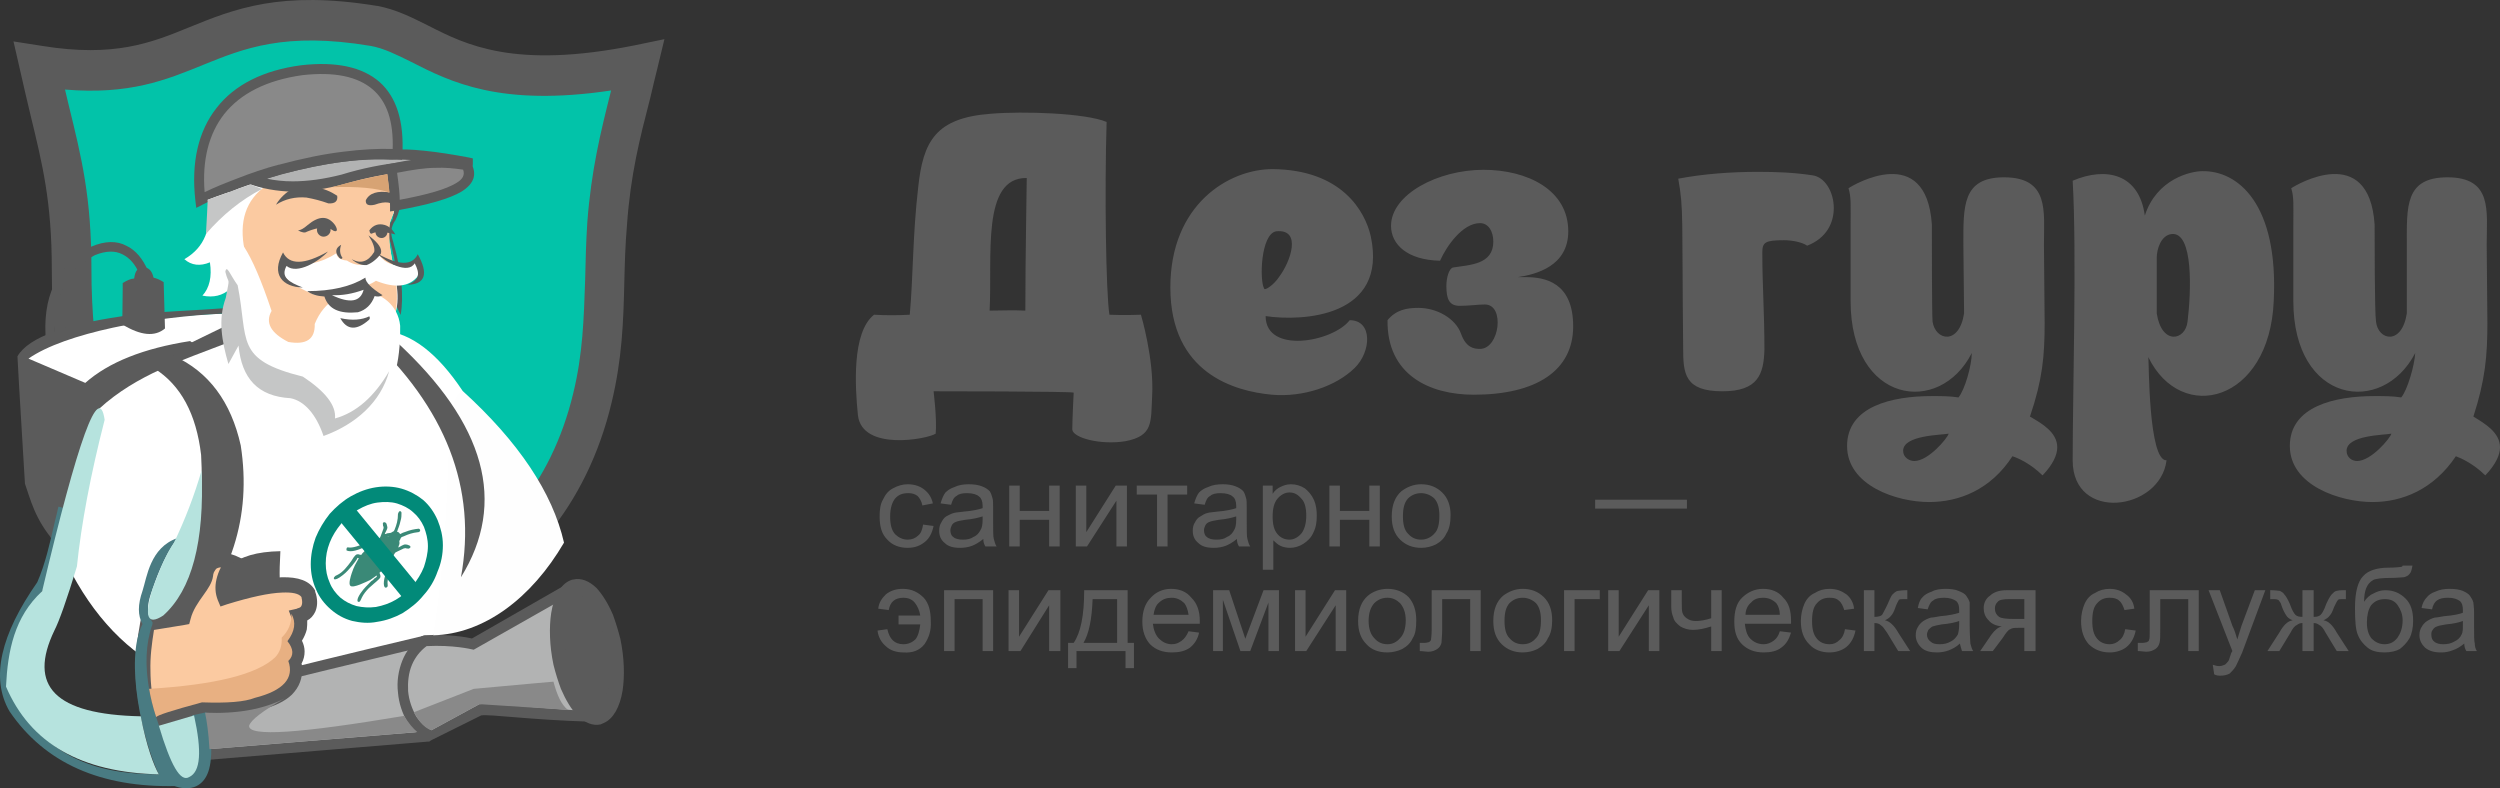 <?xml version="1.0" encoding="UTF-8"?> <svg xmlns="http://www.w3.org/2000/svg" width="222" height="70" viewBox="0 0 222 70" fill="none"><rect x="0" y="0" width="222" height="70" fill="#333333" stroke="none"/> <path fill-rule="evenodd" clip-rule="evenodd" d="M3.036 5.875C4.6 12.867 5.891 16.143 5.891 23.974C5.891 39.716 11.366 49.904 24.585 54.618C30.451 56.696 32.015 55.857 37.373 53.499C44.569 50.383 50.005 44.23 52.156 35.361C53.447 29.927 53.056 25.452 53.447 19.859C53.877 14.305 55.011 10.67 56.184 5.835C40.658 8.952 37.843 3.278 32.719 2.32C16.959 -0.237 17.193 8.153 3.036 5.875Z" fill="#02C3A9"></path> <path d="M5.773 7.953L6.086 9.271C7.26 14.066 8.12 17.502 8.12 23.934C8.12 31.485 9.411 37.678 12.226 42.472C15.042 47.227 19.422 50.703 25.64 52.9C30.646 54.658 32.133 54.019 36.591 52.061L37.178 51.821C40.58 50.343 43.591 48.106 45.938 45.189C48.206 42.432 49.927 38.996 50.904 34.921C51.765 31.405 51.843 28.249 51.96 24.893C51.999 23.175 52.039 21.457 52.156 19.699C52.508 15.104 53.329 11.748 54.268 8.033C44.413 9.511 39.993 7.274 36.474 5.476C35.183 4.837 34.049 4.277 32.915 4.077C25.288 2.799 21.612 4.317 18.053 5.755C14.729 7.114 11.483 8.432 5.773 7.953ZM2.684 10.11C2.41 8.912 2.097 7.673 1.784 6.235L1.198 3.678L3.74 4.077C10.154 5.116 13.439 3.798 16.763 2.439C20.791 0.801 24.897 -0.877 33.462 0.522H33.501C35.183 0.841 36.513 1.52 38.038 2.28C41.401 3.998 45.703 6.155 56.301 4.037L59 3.478L58.335 6.235C58.218 6.674 57.983 7.673 57.748 8.672C56.81 12.308 55.989 15.504 55.676 19.979C55.519 21.817 55.48 23.415 55.441 24.973C55.363 28.529 55.245 31.885 54.307 35.76C53.212 40.355 51.257 44.27 48.636 47.467C45.899 50.862 42.457 53.419 38.546 55.097L37.96 55.377C32.563 57.734 30.764 58.533 24.467 56.296C17.467 53.779 12.461 49.784 9.215 44.35C6.047 38.916 4.6 32.164 4.6 23.934C4.6 17.901 3.779 14.625 2.684 10.11Z" fill="#5B5B5B"></path> <path d="M35.222 16.103C35.731 17.222 35.692 18.381 35.105 19.579L35.066 19.619C34.909 19.859 34.792 20.139 34.753 20.458C34.714 20.778 34.792 21.098 34.909 21.457C35.3 22.815 35.535 24.014 35.653 25.133C35.731 26.212 35.731 27.17 35.574 27.969L35.066 26.891C35.418 24.893 35.183 23.495 34.675 21.537C34.518 21.177 34.479 20.778 34.479 20.418C34.518 20.099 34.636 19.779 34.87 19.459C35.105 18.261 35.261 17.182 34.988 16.223L35.222 16.103Z" fill="#5B5B5B"></path> <path fill-rule="evenodd" clip-rule="evenodd" d="M20.126 27.849C21.065 28.768 18.327 29.767 18.327 30.447C14.221 30.966 11.366 32.484 9.802 34.961C7.103 35.96 4.561 34.801 2.097 31.525C5.461 29.328 13.634 28.009 20.126 27.849Z" fill="white"></path> <path fill-rule="evenodd" clip-rule="evenodd" d="M19.814 27.849C13.517 28.129 5.774 29.567 2.528 31.845C5.891 33.283 7.573 34.002 7.573 34.002C9.645 32.164 12.774 30.926 16.881 30.287C17.545 30.766 17.897 31.006 17.897 31.006C10.584 32.204 5.774 37.558 4.874 48.146C3.114 46.188 2.684 44.27 2.215 42.952C1.746 35.401 1.55 31.645 1.55 31.645C2.528 29.927 6.008 28.689 11.953 27.929C13.087 27.73 17.976 27.53 19.892 27.37C20.127 27.77 19.814 27.849 19.814 27.849Z" fill="#5B5B5B"></path> <path d="M4.092 30.446C3.896 28.409 4.131 26.691 4.796 25.293C5.421 23.854 6.517 22.735 8.003 21.936L8.12 21.896C9.332 21.377 10.388 21.377 11.21 21.817C12.07 22.216 12.696 23.015 13.126 24.014L13.165 24.094L12.383 24.413V24.334C12.031 23.495 11.522 22.895 10.858 22.576C10.232 22.256 9.411 22.256 8.433 22.656L8.355 22.696C7.064 23.375 6.086 24.374 5.539 25.612C4.952 26.931 4.757 28.489 4.913 30.366L4.092 30.446Z" fill="#5B5B5B"></path> <path fill-rule="evenodd" clip-rule="evenodd" d="M10.858 28.808C12.5 29.807 13.752 29.927 14.651 29.168C14.651 29.168 14.612 27.77 14.534 25.053C14.221 24.853 13.947 24.733 13.634 24.653C13.517 24.134 13.282 23.814 12.852 23.734C12.305 23.654 11.992 24.014 11.914 24.733C11.64 24.733 11.288 24.893 10.897 25.133C10.897 25.133 10.897 26.371 10.858 28.808Z" fill="#5B5B5B"></path> <path fill-rule="evenodd" clip-rule="evenodd" d="M17.506 30.407C12.852 32.764 9.723 34.801 8.159 36.439C5.656 42.113 4.639 46.028 5.109 48.266C9.372 58.334 16.802 62.728 27.479 61.37C36.786 60.371 41.675 55.257 42.184 45.988C41.44 38.477 41.088 34.721 41.088 34.721C38.859 31.365 36.513 29.567 34.088 29.368C35.222 28.409 35.574 26.851 35.105 24.693C34.675 22.296 34.479 21.137 34.479 21.137C34.401 20.458 34.557 19.739 34.948 18.94C35.34 16.223 35.144 13.706 34.284 11.429C31.585 6.994 31.741 10.39 29.043 9.591C22.473 8.752 23.529 6.235 21.691 9.751C19.735 13.666 19.853 15.184 22.043 17.342C23.216 21.497 24.115 27.61 24.115 27.61C24.428 31.006 17.506 30.407 17.506 30.407Z" fill="white"></path> <path fill-rule="evenodd" clip-rule="evenodd" d="M17.898 61.77C18.171 65.166 18.328 66.005 18.015 67.043L38.312 65.405C36.865 61.33 35.731 58.613 37.725 56.895C23.881 60.212 17.898 61.77 17.898 61.77Z" fill="#B2B3B3"></path> <path d="M18.406 62.129L18.484 63.328C18.64 64.966 18.719 65.805 18.601 66.524L37.647 64.966L37.608 64.766C36.474 61.69 35.653 59.412 36.513 57.694C25.484 60.331 19.853 61.77 18.406 62.129ZM17.545 63.408C17.506 62.968 17.467 62.449 17.428 61.81L17.389 61.41L17.78 61.33C17.819 61.33 23.842 59.732 37.608 56.456L38.664 56.416L37.999 57.295C36.396 58.653 37.217 61.011 38.468 64.447L38.116 65.845L17.389 67.563L17.584 66.924C17.78 66.165 17.741 65.445 17.545 63.408Z" fill="#5B5B5B"></path> <path fill-rule="evenodd" clip-rule="evenodd" d="M34.792 22.935C36.2 28.848 34.323 31.885 29.16 32.045C21.73 33.843 19.031 29.328 21.065 18.541C24.78 13.506 29.121 12.188 34.166 14.625C35.34 16.063 35.496 17.741 34.636 19.739C34.518 20.578 34.557 21.657 34.792 22.935Z" fill="#FBCAA1"></path> <path fill-rule="evenodd" clip-rule="evenodd" d="M20.048 16.263C22.004 15.624 23.177 15.704 23.607 16.503C21.847 17.741 21.183 19.659 21.73 22.256C19.931 21.137 19.344 19.14 20.048 16.263Z" fill="white"></path> <path fill-rule="evenodd" clip-rule="evenodd" d="M30.803 23.135C30.256 23.095 29.943 22.895 29.864 22.496C28.574 23.335 27.127 23.654 25.523 23.375C24.546 24.174 25.367 25.133 28.026 26.211C30.725 25.972 32.524 25.532 33.384 24.933C35.066 25.612 36.317 25.492 37.1 24.533C37.217 23.934 37.178 23.535 37.021 23.295C35.535 23.814 34.401 23.614 33.697 22.696C32.758 23.614 31.781 23.774 30.803 23.135Z" fill="white"></path> <path fill-rule="evenodd" clip-rule="evenodd" d="M34.675 17.102C35.261 17.542 35.379 17.941 35.066 18.421C34.87 17.941 34.245 17.821 33.267 18.181C32.719 18.301 32.446 18.181 32.485 17.781C32.797 17.142 33.541 16.902 34.675 17.102Z" fill="#5B5B5B"></path> <path fill-rule="evenodd" clip-rule="evenodd" d="M25.992 16.743C25.367 17.102 24.858 17.582 24.506 18.181C25.328 17.662 26.227 17.462 27.205 17.542C27.87 17.662 28.495 17.821 29.16 18.061C29.747 18.101 30.021 17.861 29.942 17.382C28.808 16.623 27.479 16.383 25.992 16.743Z" fill="#5B5B5B"></path> <path d="M19.97 30.526C16.294 31.965 12.148 33.243 8.824 36.28C7.964 37.878 7.299 39.636 6.751 41.513C6.204 43.471 5.539 46.348 5.265 48.625L4.483 47.706C4.718 45.389 5.148 43.231 5.735 41.194C6.282 39.236 7.025 37.358 8.003 35.52C9.489 34.442 11.092 33.483 12.696 32.604C14.573 31.565 17.193 30.327 19.814 29.048L19.97 30.526Z" fill="#5B5B5B"></path> <path fill-rule="evenodd" clip-rule="evenodd" d="M13.713 32.724C14.221 32.084 14.808 31.685 15.433 31.605C18.523 33.004 20.517 35.68 21.378 39.556C22.356 45.868 20.557 51.502 15.981 56.456C15.981 56.456 15.355 56.056 14.104 55.177C16.959 51.542 18.21 46.627 17.858 40.395C17.428 36.759 16.059 34.202 13.713 32.724Z" fill="#5B5B5B"></path> <path d="M33.462 43.711C34.949 43.511 36.317 43.911 37.295 44.75C38.273 45.589 38.859 46.907 38.859 48.425C38.859 49.944 38.273 51.422 37.295 52.581C36.317 53.739 34.949 54.578 33.462 54.778C31.976 55.018 30.608 54.618 29.63 53.779C28.652 52.9 28.026 51.622 28.026 50.103C28.026 48.585 28.652 47.107 29.63 45.948C30.608 44.79 31.976 43.951 33.462 43.711ZM36.982 45.109C36.083 44.35 34.831 43.991 33.462 44.19C32.094 44.39 30.842 45.149 29.943 46.228C29.043 47.267 28.496 48.625 28.496 50.023C28.496 51.422 29.043 52.62 29.943 53.38C30.842 54.179 32.094 54.538 33.462 54.338C34.831 54.099 36.083 53.34 36.982 52.301C37.882 51.262 38.429 49.904 38.429 48.505C38.429 47.107 37.882 45.908 36.982 45.109Z" fill="#3A8977"></path> <path d="M33.384 43.271C34.166 43.151 34.948 43.191 35.652 43.391C36.356 43.591 37.021 43.951 37.569 44.39C38.116 44.87 38.546 45.469 38.859 46.188C39.133 46.867 39.328 47.586 39.328 48.425C39.328 49.224 39.172 50.023 38.859 50.743C38.585 51.542 38.155 52.261 37.608 52.86C37.099 53.499 36.434 54.019 35.73 54.458C35.066 54.818 34.323 55.097 33.501 55.217C32.719 55.377 31.976 55.297 31.272 55.138C30.529 54.938 29.903 54.578 29.356 54.099C28.808 53.619 28.339 53.02 28.065 52.341C27.752 51.661 27.596 50.902 27.596 50.103C27.596 49.304 27.752 48.505 28.026 47.746C28.339 46.987 28.769 46.268 29.278 45.629C29.825 45.029 30.451 44.47 31.155 44.071C31.859 43.671 32.602 43.391 33.384 43.271ZM36.669 45.469C36.278 45.109 35.77 44.87 35.261 44.71C34.714 44.55 34.127 44.55 33.501 44.63C32.915 44.71 32.328 44.949 31.78 45.269C31.194 45.589 30.686 45.988 30.294 46.508C29.864 47.027 29.512 47.586 29.278 48.186C29.043 48.785 28.926 49.384 28.926 50.023C28.926 50.663 29.043 51.222 29.278 51.741C29.473 52.261 29.825 52.7 30.216 53.06C30.646 53.419 31.116 53.659 31.663 53.819C32.211 53.939 32.758 53.979 33.384 53.899C34.01 53.779 34.596 53.579 35.144 53.26C35.691 52.94 36.2 52.501 36.63 52.021C37.06 51.502 37.412 50.942 37.647 50.343C37.842 49.744 37.999 49.105 37.999 48.505C37.999 47.866 37.842 47.307 37.647 46.787C37.412 46.268 37.099 45.828 36.669 45.469Z" fill="#028A79"></path> <path fill-rule="evenodd" clip-rule="evenodd" d="M34.362 48.665C34.518 48.745 34.636 48.865 34.831 48.945C34.636 49.464 33.893 50.343 33.462 50.703C32.876 51.222 32.211 51.582 31.311 51.781C31.468 50.623 32.133 49.464 32.954 48.705C33.15 48.545 33.619 48.146 33.853 48.026C33.932 48.106 33.971 48.186 34.01 48.266C34.049 48.345 34.127 48.385 34.166 48.465C34.088 48.585 32.289 50.503 32.055 50.783C31.937 50.902 31.82 51.022 31.703 51.182C31.624 51.222 31.351 51.462 31.468 51.582C31.585 51.742 31.82 51.422 31.859 51.342C32.211 51.022 34.245 48.745 34.362 48.665ZM34.127 47.866C34.44 47.586 34.714 47.546 34.988 47.786C35.222 48.026 35.222 48.345 34.988 48.665C34.831 48.625 34.557 48.425 34.479 48.345C34.362 48.186 34.245 48.066 34.127 47.866ZM34.166 47.426C34.206 47.267 34.401 47.027 34.401 46.827C34.401 46.787 34.362 46.667 34.323 46.508C34.245 46.388 34.166 46.348 34.049 46.388C34.01 46.428 33.971 46.508 34.01 46.587V46.667C34.049 46.747 34.088 46.827 34.049 46.947C34.01 47.067 33.971 47.147 33.932 47.267C33.697 47.866 33.853 47.666 33.384 48.026C33.306 48.066 33.228 48.146 33.15 48.186C33.071 47.906 32.798 48.066 32.602 48.146C32.172 48.345 31.546 48.625 31.077 48.625C30.881 48.625 30.764 48.505 30.764 48.865C31.155 49.105 31.937 48.785 32.367 48.585C32.485 48.545 32.758 48.385 32.876 48.385C32.837 48.465 32.876 48.425 32.798 48.505L32.172 49.145C32.133 49.224 32.133 49.184 32.094 49.264C31.937 49.304 31.898 49.184 31.703 49.224C31.507 49.264 31.272 49.704 31.194 49.824C30.842 50.303 30.451 50.822 29.943 51.062C29.864 51.102 29.747 51.142 29.747 51.182C29.552 51.302 29.552 51.781 30.451 51.062C30.764 50.822 31.038 50.503 31.272 50.223C31.39 50.063 31.703 49.704 31.742 49.544C31.82 49.544 31.82 49.544 31.859 49.584C31.585 50.063 31.429 50.303 31.233 50.902C31.155 51.142 30.92 51.861 31.116 52.021C31.351 52.261 32.524 51.661 32.876 51.502C33.071 51.382 33.267 51.222 33.384 51.142C33.423 51.142 33.423 51.062 33.462 51.142C33.502 51.222 33.306 51.342 33.228 51.382C33.15 51.502 33.071 51.542 32.954 51.622C32.798 51.781 32.641 51.941 32.485 52.101C32.25 52.341 31.703 53.02 31.742 53.34C31.742 53.459 31.898 53.499 31.976 53.38C32.016 53.34 32.094 53.14 32.133 53.06C32.289 52.74 32.524 52.461 32.758 52.221L33.032 51.981C33.189 51.821 33.736 51.422 33.775 51.262C33.814 51.102 33.736 50.982 33.697 50.862C33.736 50.822 34.088 50.543 34.127 50.463C34.166 50.383 34.166 50.383 34.245 50.343C34.323 50.223 34.44 50.023 34.557 49.983C34.479 50.143 34.401 50.383 34.362 50.583C34.245 50.902 33.932 51.861 34.166 52.141C34.206 52.221 34.362 52.181 34.401 52.101C34.479 51.981 34.362 51.821 34.44 51.462C34.479 51.222 34.518 51.022 34.597 50.822C34.636 50.623 34.87 50.023 34.87 49.904C34.87 49.784 34.792 49.744 34.714 49.704L35.027 49.184C35.105 49.025 35.144 49.065 35.261 48.985L35.848 48.705C36.005 48.665 36.005 48.665 36.122 48.705H36.161C36.278 48.745 36.356 48.705 36.435 48.625C36.474 48.545 36.435 48.465 36.317 48.425C36.161 48.345 36.005 48.345 35.965 48.345C35.887 48.345 35.731 48.425 35.653 48.465C35.574 48.505 35.457 48.585 35.379 48.625C35.379 48.505 35.418 48.465 35.457 48.345C35.496 48.226 35.457 48.106 35.457 48.026C35.496 47.986 35.535 47.946 35.535 47.906C35.613 47.706 35.613 47.706 35.848 47.626C36.278 47.426 36.669 47.307 37.06 47.267C37.373 47.267 37.373 46.987 37.178 46.947C36.787 46.987 36.396 47.067 36.005 47.227C35.926 47.267 35.848 47.267 35.77 47.307C35.692 47.347 35.613 47.387 35.535 47.426C35.457 47.347 35.418 47.227 35.261 47.227C35.34 46.907 35.457 46.787 35.574 46.228C35.653 45.988 35.653 45.748 35.653 45.549C35.653 45.429 35.574 45.389 35.496 45.389C35.418 45.429 35.379 45.509 35.34 45.629C35.34 46.188 35.222 46.587 35.027 47.067C34.91 47.267 34.949 47.147 34.792 47.267C34.675 47.347 34.675 47.307 34.479 47.347C34.323 47.347 34.323 47.426 34.166 47.426Z" fill="#3A8977"></path> <path fill-rule="evenodd" clip-rule="evenodd" d="M33.853 47.826C35.457 47.227 35.848 47.546 34.988 48.825C34.401 50.383 33.189 51.422 31.272 51.901C31.233 50.463 32.093 49.105 33.853 47.826Z" fill="#3A8977"></path> <path d="M31.077 44.59L37.53 52.461L36.2 53.619L29.747 45.748L31.077 44.59Z" fill="#028A79"></path> <path fill-rule="evenodd" clip-rule="evenodd" d="M13.126 55.337C15.238 55.018 16.255 54.818 16.255 54.818C16.646 53.1 18.21 51.981 18.249 51.102C18.484 49.784 19.305 49.424 20.674 49.983C19.814 51.102 19.579 52.141 19.97 53.02C24.233 51.661 26.697 51.582 27.362 52.74C27.674 53.819 27.401 54.498 26.501 54.698C26.775 55.377 26.619 56.096 26.071 56.855C26.501 57.535 26.501 58.174 26.071 58.813C26.658 61.09 24.663 62.409 20.205 62.808C18.719 62.808 18.015 62.808 18.015 62.808C15.082 63.647 13.361 64.207 13.361 64.207C12.461 60.771 12.579 58.254 13.126 55.337Z" fill="#FBCAA1"></path> <path d="M13.009 54.698L15.746 54.219C16.059 53.34 16.568 52.66 16.998 52.061C17.311 51.622 17.584 51.262 17.584 51.062V51.022L17.623 50.982C17.663 50.743 17.702 50.543 17.78 50.343C17.976 49.824 18.288 49.464 18.679 49.264C19.07 49.065 19.54 49.025 20.087 49.105C20.322 49.145 20.596 49.224 20.909 49.344L21.691 49.704L21.182 50.383C20.83 50.862 20.596 51.342 20.478 51.742C20.478 51.901 20.439 52.021 20.439 52.181C22.317 51.622 23.842 51.302 25.015 51.262C26.501 51.222 27.479 51.582 27.948 52.381L27.987 52.461V52.541C28.026 52.62 28.026 52.7 28.065 52.78C28.222 53.38 28.183 53.899 27.987 54.338C27.831 54.658 27.596 54.938 27.283 55.097C27.283 55.377 27.283 55.617 27.244 55.897C27.166 56.216 27.009 56.576 26.814 56.895C26.97 57.215 27.049 57.535 27.049 57.854C27.049 58.214 26.97 58.573 26.775 58.933C26.814 59.013 26.814 59.133 26.814 59.253C26.892 60.212 26.579 61.011 25.915 61.69C25.289 62.289 24.35 62.729 23.099 63.048C22.277 63.248 21.339 63.408 20.244 63.488C19.696 63.568 18.679 63.488 18.093 63.448C15.199 64.327 13.556 64.846 13.556 64.846L12.891 65.046L12.735 64.367C12.266 62.609 12.07 61.05 12.031 59.572C12.031 58.094 12.187 56.696 12.461 55.217L12.579 54.778L13.009 54.698ZM16.372 55.497L13.674 55.937C13.478 57.175 13.322 58.334 13.361 59.572C13.361 60.731 13.517 61.969 13.83 63.368C14.573 63.128 15.981 62.689 17.819 62.129H17.897L20.166 62.169C21.182 62.049 22.043 61.929 22.747 61.73C23.803 61.49 24.546 61.13 25.015 60.691C25.367 60.331 25.562 59.892 25.523 59.373C25.484 59.213 25.484 59.093 25.445 58.973L25.367 58.693L25.523 58.414C25.68 58.254 25.719 58.054 25.719 57.854C25.719 57.654 25.641 57.455 25.523 57.215L25.25 56.855L25.523 56.456C25.758 56.176 25.875 55.897 25.954 55.617C25.993 55.377 25.993 55.138 25.915 54.938L25.641 54.219L26.345 54.059L26.423 54.019C26.618 53.979 26.736 53.899 26.775 53.779C26.853 53.619 26.853 53.38 26.775 53.06V53.02C26.54 52.7 25.954 52.581 25.054 52.62C23.881 52.66 22.238 53.02 20.166 53.659L19.579 53.859L19.344 53.3C19.11 52.7 19.07 52.101 19.227 51.422C19.305 51.102 19.422 50.743 19.618 50.383C19.462 50.383 19.383 50.423 19.266 50.463C19.188 50.503 19.07 50.663 18.992 50.822C18.953 50.942 18.914 51.062 18.914 51.182C18.836 51.742 18.484 52.261 18.054 52.86C17.623 53.459 17.115 54.179 16.92 54.978L16.802 55.417L16.372 55.497Z" fill="#5B5B5B"></path> <path fill-rule="evenodd" clip-rule="evenodd" d="M19.97 53.02C19.735 51.821 19.892 50.902 20.478 50.223C21.339 49.424 22.786 48.985 24.898 48.945C24.78 51.102 24.819 52.101 25.015 51.941C22.082 52.461 20.439 52.82 19.97 53.02Z" fill="#5B5B5B"></path> <path d="M15.746 47.786C14.495 49.504 13.791 51.582 13.4 52.74C13.048 53.779 13.048 54.578 13.439 55.097L13.556 55.297L13.517 55.497C12.931 57.175 12.852 59.133 13.283 61.41C13.713 63.887 15.707 69.001 16.45 69.201L15.668 69.8C8.941 69.96 3.975 67.763 0.846 63.168C-0.014 61.69 -0.21 59.972 0.22 58.054C0.65 56.136 1.667 54.059 3.31 51.702C4.014 50.103 4.444 48.186 4.874 46.308C4.991 45.908 5.07 45.469 5.187 44.989L5.969 45.189C5.891 45.589 5.774 46.068 5.656 46.508C5.226 48.425 4.796 50.383 4.014 52.061V52.101L3.975 52.141C2.41 54.418 1.394 56.416 1.002 58.214C0.611 59.972 0.807 61.45 1.511 62.728C4.405 66.884 7.964 68.761 14.104 68.761C12.696 65.845 11.014 58.613 12.657 55.417C12.226 54.658 12.226 53.699 12.657 52.461C13.048 51.262 13.322 48.625 15.746 47.786Z" fill="#497B82"></path> <path d="M15.785 68.482C16.059 68.602 16.333 68.642 16.528 68.642C16.763 68.642 16.959 68.562 17.076 68.402C17.232 68.202 17.35 67.843 17.428 67.323C17.506 66.444 17.389 65.166 17.037 63.528L18.327 63.248C18.718 65.046 18.836 66.404 18.718 67.443C18.64 68.242 18.445 68.841 18.093 69.281C17.701 69.76 17.193 70 16.528 70C16.176 70 15.746 69.92 15.316 69.72L15.785 68.482Z" fill="#497B82"></path> <path fill-rule="evenodd" clip-rule="evenodd" d="M38.312 65.405C35.339 64.127 34.753 58.893 37.725 56.895C40.228 56.736 41.988 57.175 41.988 57.175C47.658 53.979 50.474 52.341 50.474 52.341C51.804 59.852 52.469 63.608 52.469 63.608C46.329 63.727 42.653 63.008 42.653 63.008L38.312 65.405Z" fill="#B2B3B3"></path> <path d="M38.116 65.845C37.334 65.485 36.669 64.886 36.2 64.167C35.731 63.368 35.418 62.449 35.34 61.49C35.222 60.531 35.379 59.532 35.731 58.653C36.083 57.774 36.669 57.055 37.451 56.496L37.569 56.456L37.686 56.416C39.798 56.296 41.401 56.576 41.91 56.696L50.827 51.582L53.017 64.087H52.469C47.072 63.927 43.513 63.408 42.731 63.528L38.312 65.725L38.116 65.845ZM36.982 63.648C37.334 64.167 37.764 64.566 38.312 64.846L42.575 62.529H42.731C42.692 62.329 46.133 62.769 51.922 63.128L50.162 53.1L42.066 57.694L41.871 57.654C41.871 57.654 40.228 57.255 37.882 57.375C37.295 57.814 36.865 58.374 36.591 59.013C36.278 59.732 36.2 60.571 36.239 61.37C36.317 62.209 36.591 62.968 36.982 63.648Z" fill="#5B5B5B"></path> <path fill-rule="evenodd" clip-rule="evenodd" d="M50.866 52.181C52.156 51.622 53.76 53.739 54.425 56.895C55.129 60.052 54.659 63.048 53.369 63.608C52.078 64.127 50.475 62.009 49.81 58.853C49.106 55.697 49.614 52.7 50.866 52.181Z" fill="#5B5B5B"></path> <path d="M50.631 51.542C50.709 51.502 50.827 51.462 50.905 51.462C51.609 51.302 52.313 51.582 52.977 52.221C53.486 52.78 53.994 53.579 54.425 54.578C54.659 55.217 54.894 55.977 55.089 56.736C55.441 58.414 55.48 60.052 55.285 61.33C55.05 62.769 54.464 63.847 53.603 64.207C53.525 64.247 53.408 64.287 53.33 64.327C52.626 64.487 51.922 64.167 51.257 63.528C50.748 63.008 50.24 62.169 49.81 61.17C49.575 60.531 49.34 59.812 49.145 59.013C48.793 57.335 48.754 55.697 48.949 54.418C49.184 52.98 49.771 51.901 50.631 51.542ZM51.218 52.78C51.178 52.78 51.139 52.78 51.139 52.78C50.709 52.94 50.396 53.659 50.24 54.658C50.084 55.777 50.123 57.215 50.435 58.733C50.592 59.413 50.787 60.092 51.022 60.651C51.374 61.49 51.765 62.169 52.195 62.569C52.508 62.888 52.821 63.048 53.056 63.008C53.056 63.008 53.095 63.008 53.095 62.968C53.525 62.809 53.838 62.089 53.994 61.13C54.151 59.972 54.112 58.533 53.799 57.055C53.642 56.336 53.447 55.697 53.212 55.097C52.86 54.258 52.469 53.619 52.039 53.18C51.726 52.86 51.452 52.7 51.218 52.74V52.78Z" fill="#5B5B5B"></path> <path fill-rule="evenodd" clip-rule="evenodd" d="M38.468 56.416C40.502 43.831 39.133 35.241 41.089 34.721C46.055 39.236 49.067 43.751 50.084 48.186C47.189 53.14 42.966 56.296 38.468 56.416Z" fill="#FEFEFE"></path> <path fill-rule="evenodd" clip-rule="evenodd" d="M35.183 30.327C43.122 37.638 45.038 44.63 40.932 51.262C42.379 43.351 39.602 36.2 32.602 29.727C33.15 29.448 33.971 29.608 35.183 30.327Z" fill="#5B5B5B"></path> <path fill-rule="evenodd" clip-rule="evenodd" d="M24.116 27.61C22.317 22.216 20.83 19.979 19.696 20.938C20.635 22.776 20.752 24.693 20.048 26.731C19.462 28.369 20.087 31.126 20.4 32.964C20.713 32.124 21.261 31.325 21.261 31.325C22.512 37.558 27.088 34.082 28.418 39.196C32.641 36.959 35.613 36 35.535 28.928C35.144 25.213 29.63 24.573 27.948 28.768C27.987 30.127 27.205 30.646 25.602 30.366C24.037 29.567 23.529 28.649 24.116 27.61Z" fill="white"></path> <path fill-rule="evenodd" clip-rule="evenodd" d="M3.74 52.501C6.947 38.956 8.785 33.883 9.293 37.279C8.042 42.153 7.221 46.508 6.83 50.303C5.93 53.26 5.265 55.138 4.835 55.977C2.45 60.931 4.874 63.448 12.5 63.608C13.009 66.284 13.674 68.002 14.104 68.761C7.182 68.602 2.684 66.005 0.533 60.971C0.69 57.774 1.276 54.778 3.74 52.501Z" fill="#B6E3DE"></path> <path fill-rule="evenodd" clip-rule="evenodd" d="M16.802 69.001C16.02 69.481 15.159 67.962 14.104 64.447C16.176 63.847 17.232 63.528 17.232 63.528C17.936 66.724 17.819 68.522 16.802 69.001Z" fill="#B6E3DE"></path> <path fill-rule="evenodd" clip-rule="evenodd" d="M13.556 52.261C14.221 50.463 14.807 49.105 15.433 48.226C16.45 46.108 17.271 43.951 17.897 41.793C18.171 48.106 17.037 52.381 14.495 54.658C13.087 55.577 12.774 54.778 13.556 52.261Z" fill="#B6E3DE"></path> <path fill-rule="evenodd" clip-rule="evenodd" d="M13.869 63.687C13.556 62.729 13.361 61.889 13.243 61.17C19.07 60.811 22.825 59.892 24.428 58.374C24.858 57.934 25.054 57.335 25.015 56.616C25.601 56.056 25.914 55.337 25.875 54.498C26.305 55.257 26.188 56.056 25.523 56.935C26.071 57.615 26.11 58.214 25.601 58.693C26.149 60.212 25.171 61.33 22.629 61.969C21.73 62.329 20.165 62.449 17.936 62.369C15.277 63.088 13.908 63.528 13.869 63.687Z" fill="#E8B082"></path> <path fill-rule="evenodd" clip-rule="evenodd" d="M18.21 63.288C21.104 63.408 23.451 62.968 25.289 62.009C23.333 63.128 22.277 63.927 22.121 64.447C22.043 65.445 26.618 65.126 35.887 63.568C36.278 64.207 36.669 64.686 37.06 65.006C24.741 66.005 18.601 66.524 18.601 66.524C18.523 65.086 18.366 64.047 18.21 63.288Z" fill="#898989"></path> <path fill-rule="evenodd" clip-rule="evenodd" d="M38.312 64.846C37.53 64.606 37.021 63.727 36.748 63.248C40.346 61.85 42.066 61.17 42.066 61.17C46.798 60.731 49.145 60.531 49.145 60.531C49.497 61.81 49.849 62.569 50.435 63.048C48.441 62.888 46.016 62.769 42.575 62.529C39.72 64.087 38.312 64.846 38.312 64.846Z" fill="#898989"></path> <path fill-rule="evenodd" clip-rule="evenodd" d="M34.714 13.746C31.155 13.546 26.97 14.265 22.199 15.864C24.468 16.782 27.244 16.782 30.451 15.903C34.049 14.865 37.647 14.465 41.206 14.705C41.441 14.705 41.558 14.585 41.558 14.425C38.625 13.866 36.356 13.626 34.714 13.746Z" fill="#B2B3B3"></path> <path d="M34.675 14.186C32.954 14.106 31.038 14.226 29.004 14.585C27.323 14.865 25.563 15.304 23.685 15.864C24.428 16.023 25.172 16.103 25.993 16.103C27.323 16.103 28.77 15.903 30.334 15.504C32.133 14.945 33.971 14.585 35.809 14.385C36.278 14.345 36.787 14.305 37.295 14.265C36.317 14.186 35.457 14.146 34.753 14.186H34.675ZM28.848 13.706C30.96 13.347 32.915 13.187 34.714 13.307C35.535 13.227 36.552 13.267 37.686 13.386C38.859 13.506 40.15 13.706 41.636 13.986L41.988 14.066V14.425C42.027 14.865 41.793 15.104 41.245 15.144H41.206C39.446 15.025 37.647 15.065 35.887 15.264C34.127 15.464 32.367 15.824 30.569 16.343C28.926 16.782 27.401 17.022 25.993 17.022C24.546 16.982 23.216 16.742 22.043 16.303L20.87 15.864L22.043 15.464C24.468 14.625 26.736 14.066 28.848 13.706Z" fill="#5B5B5B"></path> <path fill-rule="evenodd" clip-rule="evenodd" d="M24.858 15.065C29.043 13.946 32.485 13.506 35.3 13.706C35.613 8.073 32.797 5.556 26.775 6.235C20.4 7.074 17.037 11.069 17.78 17.741C19.696 16.782 22.473 15.744 24.858 15.065Z" fill="#898989"></path> <path d="M24.78 14.625C26.853 14.066 28.809 13.666 30.529 13.466C32.133 13.267 33.541 13.187 34.87 13.227C34.949 10.79 34.362 9.032 33.111 7.953C31.781 6.794 29.708 6.355 26.853 6.674C23.724 7.114 21.378 8.273 19.892 10.15C18.562 11.868 17.936 14.185 18.171 17.062C18.992 16.663 19.97 16.263 21.026 15.864C22.238 15.384 23.529 14.945 24.741 14.625H24.78ZM30.647 14.345C28.926 14.545 27.049 14.945 24.976 15.464C23.803 15.824 22.512 16.263 21.3 16.703C20.087 17.182 18.953 17.662 17.976 18.181L17.428 18.46L17.35 17.821C16.959 14.385 17.624 11.629 19.227 9.591C20.831 7.513 23.412 6.235 26.736 5.795C29.865 5.436 32.172 5.955 33.697 7.274C35.222 8.632 35.887 10.79 35.731 13.746L35.692 14.185L35.261 14.146C33.893 14.066 32.367 14.106 30.647 14.345Z" fill="#5B5B5B"></path> <path fill-rule="evenodd" clip-rule="evenodd" d="M41.441 14.665C39.485 14.345 38.116 14.305 34.753 14.985C35.105 17.142 35.066 18.261 35.066 18.261C40.893 17.222 42.262 16.183 41.441 14.665Z" fill="#898989"></path> <path d="M41.127 15.065C40.267 14.945 39.524 14.865 38.664 14.905C37.764 14.905 36.708 15.065 35.261 15.344C35.418 16.463 35.496 17.262 35.496 17.741C38.077 17.262 39.641 16.782 40.502 16.263C41.127 15.904 41.284 15.504 41.127 15.065ZM38.624 13.986C39.641 13.946 40.502 14.066 41.519 14.226L41.714 14.265L41.831 14.465C42.34 15.424 42.183 16.263 40.971 17.022C39.954 17.622 38.116 18.181 35.144 18.7L34.635 18.78V18.261C34.635 18.261 34.635 17.182 34.323 15.025L34.283 14.625L34.675 14.545C36.395 14.186 37.569 14.026 38.624 13.986Z" fill="#5B5B5B"></path> <path fill-rule="evenodd" clip-rule="evenodd" d="M32.446 24.653C31.155 25.452 29.434 25.852 27.283 25.852C27.635 26.131 28.144 26.291 28.808 26.331C29.16 27.45 30.138 27.89 31.781 27.73C32.485 27.53 32.993 27.05 33.267 26.291C33.541 26.371 33.775 26.331 33.971 26.211C32.954 25.572 32.446 25.053 32.446 24.653Z" fill="#5B5B5B"></path> <path fill-rule="evenodd" clip-rule="evenodd" d="M29.473 26.211C31.077 26.971 32.015 26.811 32.289 25.732C31.311 26.092 30.373 26.251 29.473 26.211Z" fill="white"></path> <path fill-rule="evenodd" clip-rule="evenodd" d="M30.138 22.895C30.256 23.015 30.373 23.015 30.412 22.895C30.177 22.576 30.138 22.176 30.295 21.737C29.786 22.016 29.708 22.416 30.138 22.895Z" fill="#5B5B5B"></path> <path fill-rule="evenodd" clip-rule="evenodd" d="M33.228 22.376C32.68 23.255 32.015 23.455 31.233 23.015C31.663 23.415 32.133 23.575 32.563 23.535C32.993 23.375 33.423 23.055 33.814 22.536C33.971 22.096 33.619 21.577 32.719 20.898C33.15 21.577 33.306 22.056 33.228 22.376Z" fill="#5B5B5B"></path> <path fill-rule="evenodd" clip-rule="evenodd" d="M26.462 20.458C26.814 20.658 27.088 20.698 27.244 20.578C28.3 20.139 29.082 20.099 29.63 20.498C29.943 20.618 30.021 20.418 29.747 19.979C29.121 19.14 28.339 19.14 27.322 19.979C26.97 20.298 26.657 20.458 26.462 20.458Z" fill="#5B5B5B"></path> <path fill-rule="evenodd" clip-rule="evenodd" d="M33.11 20.698C33.54 20.538 34.205 20.578 35.105 20.818C34.87 20.378 34.557 20.099 34.166 19.979C33.619 19.819 33.149 19.979 32.797 20.458C32.837 20.738 32.954 20.818 33.11 20.698Z" fill="#5B5B5B"></path> <path fill-rule="evenodd" clip-rule="evenodd" d="M25.132 22.416C24.037 24.374 25.093 25.492 26.892 25.532C25.64 25.053 24.897 24.613 25.445 23.614C26.384 24.414 28.378 23.175 29.121 22.336C27.009 23.535 25.68 23.535 25.132 22.416Z" fill="#5B5B5B"></path> <path fill-rule="evenodd" clip-rule="evenodd" d="M37.099 22.576C38.077 24.334 37.764 25.253 36.161 25.293C37.295 24.853 37.295 24.294 36.826 23.375C36.239 24.414 34.205 23.255 33.541 22.536C35.418 23.575 36.591 23.614 37.099 22.576Z" fill="#5B5B5B"></path> <path fill-rule="evenodd" clip-rule="evenodd" d="M32.797 28.089C32.876 28.249 32.837 28.329 32.758 28.409C31.663 29.368 30.803 29.328 30.216 28.249C31.272 28.489 32.133 28.409 32.797 28.089Z" fill="#5B5B5B"></path> <path fill-rule="evenodd" clip-rule="evenodd" d="M28.73 19.779C29.082 19.779 29.356 20.059 29.356 20.418C29.356 20.738 29.082 21.017 28.73 21.017C28.417 21.017 28.144 20.738 28.144 20.418C28.144 20.059 28.417 19.779 28.73 19.779Z" fill="#5B5B5B"></path> <path fill-rule="evenodd" clip-rule="evenodd" d="M33.892 20.099C34.166 20.099 34.401 20.338 34.401 20.618C34.401 20.898 34.166 21.137 33.892 21.137C33.58 21.137 33.345 20.898 33.345 20.618C33.345 20.338 33.58 20.099 33.892 20.099Z" fill="#5B5B5B"></path> <path fill-rule="evenodd" clip-rule="evenodd" d="M18.445 17.741C19.696 17.262 20.361 17.062 20.361 17.062C21.065 19.34 21.065 22.216 20.439 25.652C19.774 26.251 18.953 26.451 17.975 26.251C18.601 25.572 18.836 24.573 18.64 23.295C17.78 23.654 16.998 23.575 16.372 23.015C18.171 21.976 18.875 20.218 18.445 17.741Z" fill="white"></path> <path fill-rule="evenodd" clip-rule="evenodd" d="M21.104 25.332C20.439 24.414 20.127 23.455 20.009 24.134C20.322 25.412 20.439 24.374 20.048 26.451C19.344 28.369 19.696 30.287 20.283 32.324C20.283 32.324 20.596 31.765 21.182 30.686C21.456 33.603 22.903 35.201 25.797 35.361C27.01 35.6 28.066 36.759 28.73 38.717C31.585 37.678 33.814 35.72 34.557 32.964C33.228 35.241 31.624 36.639 29.747 37.159C29.864 36 28.887 34.761 26.892 33.443C20.791 31.925 22.082 30.247 21.104 25.332Z" fill="#C5C6C6"></path> <path fill-rule="evenodd" clip-rule="evenodd" d="M34.401 15.464C34.479 16.063 34.518 16.583 34.596 17.102C33.462 16.703 31.781 16.543 29.512 16.623C31.272 16.103 32.915 15.744 34.401 15.464Z" fill="#D7A374"></path> <path fill-rule="evenodd" clip-rule="evenodd" d="M23.255 16.782C22.59 16.503 22.238 16.383 22.238 16.383C22.238 16.383 20.948 16.823 18.445 17.741C18.406 18.541 18.366 19.539 18.288 20.778C19.774 19.06 21.417 17.741 23.255 16.782Z" fill="#C5C6C6"></path> <path fill-rule="evenodd" clip-rule="evenodd" d="M141.649 44.375H149.798V45.164H141.649V44.375Z" fill="#5B5B5B"></path> <path d="M77.614 27.948C75.623 29.526 75.934 34.382 76.183 36.871C76.556 40.089 82.341 38.996 83.088 38.51C83.212 37.235 82.901 34.746 82.901 34.746C82.901 34.746 95.281 34.746 95.343 34.868C95.343 34.868 95.219 37.235 95.219 38.146C95.281 38.874 97.707 39.542 99.947 39.178C102.435 38.692 102.186 37.478 102.31 35.172C102.497 31.893 101.315 27.948 101.315 27.948C101.315 27.948 99.698 28.008 98.516 27.948C98.205 26.005 98.08 16.96 98.267 10.829C96.401 10.04 90.864 9.857 88.002 10.1C83.088 10.464 81.968 12.528 81.533 16.656C81.035 20.966 81.097 24.548 80.786 27.948C79.666 28.008 78.671 28.008 77.614 27.948ZM91.175 15.806C91.175 17.021 91.051 22.545 91.051 27.583C89.931 27.523 88.998 27.583 87.878 27.583C88.127 22.788 87.132 15.746 91.175 15.806ZM112.388 28.069C115.623 28.555 123.275 28.19 121.72 20.966C121.222 18.781 119.169 15.078 113.01 15.017C109.091 15.017 103.928 18.174 103.928 25.519C103.928 33.168 109.651 34.746 112.948 35.05C115.685 35.293 118.609 34.322 120.289 32.682C121.782 31.226 121.906 28.433 119.853 28.433C118.36 30.376 112.388 31.468 112.388 28.069ZM112.264 25.641C111.828 24.912 111.953 20.784 113.321 20.541C115.623 20.299 114.628 23.212 113.57 24.609C113.135 25.276 112.326 25.823 112.264 25.641ZM131.86 27.037C133.664 27.037 133.166 30.983 131.424 30.983C130.864 30.983 130.18 30.861 129.744 29.647C129.247 28.251 127.567 27.34 125.95 27.34C124.892 27.34 123.959 27.523 123.213 28.433C123.15 33.29 126.945 35.05 130.864 35.05C136.401 35.05 139.698 32.925 139.698 28.98C139.698 25.034 137.147 24.609 135.468 24.609C135.219 24.609 135.032 24.609 134.783 24.609C136.401 24.366 139.262 23.637 139.262 20.541C139.262 16.838 135.592 15.078 131.735 15.078C127.692 15.078 123.524 17.263 123.524 20.056C123.524 21.695 124.954 23.091 127.878 23.152C128.438 21.877 129.869 19.813 131.424 19.813C132.171 19.813 132.606 20.541 132.606 21.452C132.606 23.516 130.491 23.516 128.998 23.759C128.687 23.88 128.438 24.609 128.438 25.398C128.438 26.551 128.687 27.158 129.62 27.158C130.429 27.158 131.3 27.037 131.86 27.037ZM160.476 21.816C162.217 21.148 162.84 19.752 162.84 18.477C162.84 17.021 162.031 15.685 160.911 15.564C159.356 15.321 157.738 15.26 156.121 15.26C153.695 15.26 151.269 15.442 149.029 15.867C149.527 18.66 149.34 19.267 149.465 30.922C149.465 33.168 149.589 34.746 152.948 34.746C156.121 34.746 156.619 33.229 156.681 31.044C156.681 27.705 156.494 25.398 156.494 22.423C156.494 21.513 156.743 21.331 158.423 21.331C159.169 21.331 160.04 21.513 160.476 21.816ZM173.042 38.51C172.917 38.935 171.238 40.938 169.994 40.938C169.558 40.938 168.998 40.635 168.998 40.028C168.998 38.632 172.42 38.632 173.042 38.51ZM181.502 21.695C181.502 18.781 182 15.746 177.956 15.746C174.224 15.746 174.348 18.356 174.348 21.756L174.41 27.826C173.975 30.679 171.86 30.254 171.611 28.555C171.549 27.826 171.549 20.966 171.549 19.934C171.051 12.589 164.581 16.413 164.146 16.717C164.395 17.506 164.333 18.235 164.333 20.056V26.733C164.333 35.839 172.233 36.993 175.095 31.347C175.095 32.44 174.473 34.625 173.913 35.293C173.166 35.172 172.42 35.172 171.549 35.172C168.003 35.172 164.021 36.082 164.021 39.603C164.021 43.124 168.438 44.581 171.3 44.581C173.975 44.581 176.774 43.488 178.703 40.514C179.263 40.696 180.32 41.181 181.378 42.213C182.311 41.242 182.684 40.392 182.684 39.724C182.684 38.389 181.316 37.6 180.258 36.993C181.378 33.715 181.564 31.59 181.564 28.676L181.502 21.695ZM192.389 40.878C190.771 40.938 190.833 32.075 190.771 31.711C193.695 37.721 201.533 35.718 201.907 26.733C202.342 18.113 198.734 15.139 195.561 15.199C194.566 15.199 191.518 15.867 190.46 19.145C189.963 15.442 187.039 14.774 184.053 16.049C184.426 22.484 184.053 34.807 184.053 40.878C184.053 46.402 191.829 45.37 192.389 40.878ZM191.518 27.826V22.909C191.518 22.12 191.891 20.906 192.824 20.784C194.815 20.541 194.566 26.005 194.255 28.555C194.068 30.254 191.953 30.679 191.518 27.826ZM212.358 38.51C212.233 38.935 210.554 40.938 209.309 40.938C208.874 40.938 208.376 40.635 208.376 40.028C208.376 38.632 211.736 38.632 212.358 38.51ZM220.818 21.695C220.818 18.781 221.378 15.746 217.334 15.746C213.54 15.746 213.726 18.356 213.726 21.756V27.826C213.291 30.679 211.176 30.254 210.989 28.555C210.865 27.826 210.865 20.966 210.865 19.934C210.367 12.589 203.897 16.413 203.462 16.717C203.711 17.506 203.648 18.235 203.648 20.056V26.733C203.648 35.839 211.549 36.993 214.473 31.347C214.411 32.44 213.788 34.625 213.229 35.293C212.482 35.172 211.736 35.172 210.865 35.172C207.319 35.172 203.337 36.082 203.337 39.603C203.337 43.124 207.816 44.581 210.678 44.581C213.291 44.581 216.09 43.488 218.081 40.514C218.579 40.696 219.636 41.181 220.694 42.213C221.627 41.242 222 40.392 222 39.724C222 38.389 220.631 37.6 219.636 36.993C220.694 33.715 220.88 31.59 220.88 28.676L220.818 21.695Z" fill="#5B5B5B"></path> <path d="M81.968 46.584L82.901 46.706C82.777 47.313 82.528 47.798 82.155 48.102C81.719 48.466 81.222 48.648 80.6 48.648C79.853 48.648 79.231 48.405 78.796 47.92C78.298 47.434 78.111 46.766 78.111 45.856C78.111 45.249 78.173 44.763 78.422 44.338C78.609 43.913 78.92 43.549 79.293 43.367C79.729 43.124 80.164 43.002 80.6 43.002C81.222 43.002 81.719 43.185 82.093 43.488C82.466 43.792 82.715 44.156 82.839 44.702L81.906 44.884C81.844 44.52 81.657 44.217 81.471 44.035C81.222 43.852 80.973 43.792 80.662 43.792C80.164 43.792 79.791 43.913 79.48 44.277C79.231 44.581 79.044 45.127 79.044 45.856C79.044 46.584 79.169 47.07 79.48 47.434C79.791 47.737 80.164 47.92 80.6 47.92C80.973 47.92 81.284 47.798 81.533 47.555C81.781 47.373 81.906 47.009 81.968 46.584ZM87.318 47.859C86.945 48.163 86.634 48.345 86.323 48.466C86.012 48.587 85.638 48.648 85.265 48.648C84.643 48.648 84.208 48.527 83.897 48.223C83.523 47.92 83.399 47.555 83.399 47.13C83.399 46.827 83.461 46.584 83.586 46.402C83.71 46.159 83.834 45.977 84.021 45.856C84.27 45.734 84.457 45.613 84.705 45.552C84.892 45.491 85.203 45.491 85.576 45.431C86.323 45.37 86.883 45.249 87.256 45.127C87.256 45.006 87.256 44.884 87.256 44.884C87.256 44.52 87.131 44.217 86.945 44.095C86.758 43.913 86.385 43.792 85.887 43.792C85.452 43.792 85.141 43.852 84.954 44.035C84.705 44.156 84.581 44.399 84.457 44.824L83.523 44.702C83.648 44.277 83.772 43.974 83.959 43.731C84.145 43.549 84.394 43.367 84.767 43.245C85.141 43.063 85.576 43.002 86.012 43.002C86.509 43.002 86.883 43.063 87.194 43.185C87.505 43.306 87.691 43.427 87.878 43.61C88.002 43.792 88.065 43.974 88.127 44.217C88.189 44.399 88.189 44.642 88.189 45.066V46.281C88.189 47.13 88.189 47.677 88.251 47.859C88.313 48.102 88.376 48.345 88.5 48.527H87.505C87.38 48.345 87.318 48.102 87.318 47.859ZM87.256 45.856C86.883 45.977 86.385 46.099 85.701 46.159C85.327 46.22 85.016 46.281 84.892 46.341C84.705 46.402 84.581 46.523 84.519 46.645C84.457 46.766 84.394 46.948 84.394 47.07C84.394 47.313 84.457 47.555 84.643 47.677C84.83 47.859 85.141 47.92 85.514 47.92C85.887 47.92 86.198 47.859 86.447 47.677C86.758 47.555 86.945 47.313 87.069 47.07C87.194 46.888 87.256 46.584 87.256 46.159V45.856ZM89.62 43.124H90.553V45.37H93.166V43.124H94.099V48.527H93.166V46.159H90.553V48.527H89.62V43.124ZM95.53 43.124H96.463V47.252L99.076 43.124H100.071V48.527H99.138V44.459L96.525 48.527H95.53V43.124ZM100.942 43.124H105.421V43.913H103.679V48.527H102.746V43.913H100.942V43.124ZM109.838 47.859C109.464 48.163 109.153 48.345 108.842 48.466C108.531 48.587 108.158 48.648 107.785 48.648C107.163 48.648 106.727 48.527 106.416 48.223C106.043 47.92 105.918 47.555 105.918 47.13C105.918 46.827 105.981 46.584 106.105 46.402C106.23 46.159 106.354 45.977 106.603 45.856C106.789 45.734 106.976 45.613 107.225 45.552C107.411 45.491 107.723 45.491 108.096 45.431C108.842 45.37 109.402 45.249 109.775 45.127C109.775 45.006 109.775 44.884 109.775 44.884C109.775 44.52 109.651 44.217 109.464 44.095C109.278 43.913 108.904 43.792 108.407 43.792C107.971 43.792 107.66 43.852 107.474 44.035C107.225 44.156 107.1 44.399 106.976 44.824L106.043 44.702C106.167 44.277 106.292 43.974 106.478 43.731C106.665 43.549 106.914 43.367 107.287 43.245C107.66 43.063 108.096 43.002 108.593 43.002C109.029 43.002 109.402 43.063 109.713 43.185C110.024 43.306 110.211 43.427 110.398 43.61C110.522 43.792 110.584 43.974 110.646 44.217C110.709 44.399 110.709 44.642 110.709 45.066V46.281C110.709 47.13 110.709 47.677 110.771 47.859C110.833 48.102 110.895 48.345 111.02 48.527H110.024C109.9 48.345 109.838 48.102 109.838 47.859ZM109.775 45.856C109.402 45.977 108.904 46.099 108.22 46.159C107.847 46.22 107.536 46.281 107.411 46.341C107.225 46.402 107.1 46.523 107.038 46.645C106.976 46.766 106.914 46.948 106.914 47.07C106.914 47.313 106.976 47.555 107.163 47.677C107.349 47.859 107.66 47.92 108.034 47.92C108.407 47.92 108.718 47.859 108.967 47.677C109.278 47.555 109.464 47.313 109.589 47.07C109.713 46.888 109.775 46.584 109.775 46.159V45.856ZM112.139 50.591V43.124H113.01V43.852C113.197 43.549 113.446 43.367 113.695 43.245C113.943 43.124 114.254 43.002 114.628 43.002C115.063 43.002 115.499 43.124 115.872 43.367C116.183 43.61 116.494 43.974 116.681 44.399C116.867 44.824 116.929 45.309 116.929 45.795C116.929 46.341 116.867 46.827 116.618 47.313C116.432 47.737 116.121 48.041 115.747 48.284C115.374 48.527 114.939 48.648 114.565 48.648C114.254 48.648 113.943 48.587 113.695 48.466C113.446 48.345 113.259 48.163 113.072 47.98V50.591H112.139ZM113.01 45.856C113.01 46.584 113.135 47.07 113.446 47.434C113.695 47.737 114.068 47.92 114.503 47.92C114.877 47.92 115.25 47.737 115.561 47.373C115.81 47.07 115.996 46.523 115.996 45.795C115.996 45.127 115.872 44.581 115.561 44.277C115.25 43.913 114.939 43.731 114.503 43.731C114.13 43.731 113.757 43.913 113.446 44.277C113.135 44.642 113.01 45.188 113.01 45.856ZM118.049 43.124H118.982V45.37H121.595V43.124H122.528V48.527H121.595V46.159H118.982V48.527H118.049V43.124ZM123.586 45.856C123.586 44.824 123.897 44.095 124.457 43.61C124.954 43.245 125.514 43.002 126.199 43.002C126.945 43.002 127.567 43.245 128.065 43.731C128.562 44.217 128.811 44.884 128.811 45.734C128.811 46.463 128.687 47.009 128.438 47.373C128.251 47.798 127.94 48.102 127.505 48.345C127.132 48.527 126.696 48.648 126.199 48.648C125.452 48.648 124.83 48.405 124.332 47.92C123.835 47.434 123.586 46.766 123.586 45.856ZM124.581 45.856C124.581 46.523 124.706 47.07 125.017 47.373C125.328 47.737 125.701 47.92 126.199 47.92C126.634 47.92 127.069 47.737 127.38 47.373C127.692 47.07 127.816 46.523 127.816 45.795C127.816 45.127 127.692 44.642 127.38 44.277C127.069 43.974 126.634 43.792 126.199 43.792C125.701 43.792 125.328 43.974 125.017 44.277C124.706 44.642 124.581 45.127 124.581 45.856ZM79.791 54.658V55.447H81.719C81.657 55.993 81.533 56.479 81.284 56.783C81.035 57.025 80.662 57.208 80.226 57.208C79.418 57.208 78.982 56.722 78.796 55.872L77.925 55.993C77.987 56.54 78.236 57.025 78.671 57.39C79.044 57.754 79.604 57.936 80.226 57.936C81.035 57.997 81.657 57.754 82.093 57.208C82.466 56.661 82.715 55.993 82.652 55.144C82.652 54.233 82.466 53.565 82.03 53.08C81.533 52.594 80.973 52.29 80.164 52.29C79.542 52.29 79.044 52.472 78.671 52.776C78.298 53.14 78.049 53.505 77.987 54.051L78.92 54.172C79.044 53.444 79.48 53.08 80.226 53.08C80.6 53.08 80.973 53.201 81.222 53.505C81.471 53.808 81.657 54.233 81.719 54.658H79.791ZM83.834 52.412H88.189V57.815H87.256V53.201H84.767V57.815H83.834V52.412ZM89.558 52.412H90.491V56.54L93.103 52.412H94.161V57.815H93.166V53.747L90.615 57.815H89.558V52.412ZM96.276 52.412H100.133V57.086H100.693V59.332H99.946V57.815H95.592V59.332H94.845V57.086H95.343C95.965 56.176 96.276 54.658 96.276 52.412ZM97.023 53.201C96.96 54.962 96.712 56.236 96.214 57.086H99.2V53.201H97.023ZM105.545 56.054L106.478 56.176C106.354 56.783 106.043 57.208 105.67 57.511C105.234 57.815 104.737 57.936 104.052 57.936C103.244 57.936 102.621 57.693 102.124 57.208C101.688 56.722 101.439 56.054 101.439 55.204C101.439 54.294 101.688 53.565 102.186 53.08C102.621 52.594 103.244 52.29 103.99 52.29C104.737 52.29 105.359 52.533 105.794 53.08C106.292 53.565 106.541 54.233 106.541 55.144C106.541 55.204 106.541 55.265 106.541 55.386H102.373C102.435 55.933 102.621 56.418 102.932 56.722C103.244 57.025 103.617 57.208 104.052 57.208C104.425 57.208 104.674 57.086 104.923 56.904C105.172 56.722 105.359 56.479 105.545 56.054ZM102.435 54.597H105.545C105.483 54.172 105.359 53.808 105.172 53.565C104.861 53.262 104.488 53.08 104.052 53.08C103.617 53.08 103.244 53.201 102.932 53.505C102.621 53.747 102.497 54.172 102.435 54.597ZM107.723 52.412H109.153L110.584 56.722L112.202 52.412H113.57V57.815H112.637V53.505L111.02 57.815H110.149L108.593 53.262V57.815H107.723V52.412ZM115.001 52.412H115.934V56.54L118.547 52.412H119.542V57.815H118.609V53.747L115.996 57.815H115.001V52.412ZM120.6 55.144C120.6 54.112 120.911 53.383 121.471 52.898C121.906 52.533 122.528 52.29 123.212 52.29C123.959 52.29 124.581 52.533 125.079 53.019C125.514 53.505 125.763 54.172 125.763 55.083C125.763 55.751 125.701 56.297 125.452 56.661C125.265 57.086 124.954 57.39 124.519 57.633C124.146 57.815 123.648 57.936 123.212 57.936C122.404 57.936 121.782 57.693 121.346 57.208C120.849 56.722 120.6 56.054 120.6 55.144ZM121.533 55.144C121.533 55.811 121.719 56.358 122.031 56.661C122.342 57.025 122.715 57.208 123.212 57.208C123.648 57.208 124.021 57.025 124.332 56.661C124.643 56.358 124.83 55.811 124.83 55.083C124.83 54.415 124.643 53.929 124.332 53.565C124.021 53.262 123.648 53.08 123.212 53.08C122.715 53.08 122.342 53.262 122.031 53.565C121.719 53.929 121.533 54.415 121.533 55.144ZM127.132 52.412H131.486V57.815H130.553V53.201H128.065V55.872C128.065 56.479 128.003 56.904 128.003 57.086C127.94 57.329 127.816 57.511 127.629 57.633C127.443 57.754 127.194 57.875 126.821 57.875C126.634 57.875 126.323 57.815 126.074 57.815V57.086H126.51C126.696 57.086 126.821 57.025 126.883 57.025C127.007 56.965 127.007 56.904 127.069 56.843C127.069 56.722 127.132 56.479 127.132 55.993V52.412ZM132.606 55.144C132.606 54.112 132.917 53.383 133.477 52.898C133.975 52.533 134.534 52.29 135.219 52.29C135.965 52.29 136.587 52.533 137.085 53.019C137.583 53.505 137.832 54.172 137.832 55.083C137.832 55.751 137.707 56.297 137.458 56.661C137.272 57.086 136.961 57.39 136.525 57.633C136.152 57.815 135.716 57.936 135.219 57.936C134.472 57.936 133.85 57.693 133.353 57.208C132.855 56.722 132.606 56.054 132.606 55.144ZM133.601 55.144C133.601 55.811 133.726 56.358 134.037 56.661C134.348 57.025 134.721 57.208 135.219 57.208C135.716 57.208 136.09 57.025 136.401 56.661C136.712 56.358 136.836 55.811 136.836 55.083C136.836 54.415 136.712 53.929 136.401 53.565C136.09 53.262 135.654 53.08 135.219 53.08C134.721 53.08 134.348 53.262 134.037 53.565C133.726 53.929 133.601 54.415 133.601 55.144ZM138.889 52.412H142.062V53.201H139.822V57.815H138.889V52.412ZM142.808 52.412H143.741V56.54L146.354 52.412H147.349V57.815H146.416V53.747L143.804 57.815H142.808V52.412ZM148.407 52.412H149.34V53.444C149.34 53.869 149.34 54.233 149.402 54.415C149.465 54.597 149.589 54.779 149.776 54.901C150.024 55.083 150.273 55.144 150.584 55.144C150.958 55.144 151.393 55.083 151.953 54.901V52.412H152.886V57.815H151.953V55.629C151.393 55.811 150.833 55.933 150.335 55.933C149.9 55.933 149.527 55.811 149.216 55.629C148.905 55.386 148.656 55.144 148.594 54.84C148.469 54.536 148.407 54.233 148.407 53.869V52.412ZM158.049 56.054L159.045 56.176C158.858 56.783 158.609 57.208 158.174 57.511C157.801 57.815 157.241 57.936 156.619 57.936C155.81 57.936 155.188 57.693 154.69 57.208C154.192 56.722 154.006 56.054 154.006 55.204C154.006 54.294 154.192 53.565 154.69 53.08C155.188 52.594 155.81 52.29 156.556 52.29C157.303 52.29 157.925 52.533 158.36 53.08C158.858 53.565 159.045 54.233 159.045 55.144C159.045 55.204 159.045 55.265 159.045 55.386H154.939C155.001 55.933 155.126 56.418 155.437 56.722C155.748 57.025 156.121 57.208 156.619 57.208C156.93 57.208 157.241 57.086 157.489 56.904C157.738 56.722 157.925 56.479 158.049 56.054ZM155.001 54.597H158.049C158.049 54.172 157.925 53.808 157.738 53.565C157.427 53.262 157.054 53.08 156.556 53.08C156.121 53.08 155.748 53.201 155.499 53.505C155.188 53.747 155.001 54.172 155.001 54.597ZM163.835 55.872L164.768 55.993C164.643 56.6 164.395 57.086 163.959 57.45C163.586 57.754 163.026 57.936 162.466 57.936C161.72 57.936 161.098 57.693 160.662 57.208C160.164 56.722 159.916 56.054 159.916 55.144C159.916 54.597 160.04 54.051 160.227 53.626C160.413 53.201 160.724 52.837 161.16 52.655C161.533 52.412 161.969 52.29 162.466 52.29C163.088 52.29 163.524 52.472 163.959 52.776C164.332 53.08 164.581 53.505 164.643 54.051L163.773 54.172C163.648 53.808 163.524 53.505 163.275 53.322C163.088 53.14 162.839 53.08 162.466 53.08C162.031 53.08 161.657 53.201 161.346 53.565C161.035 53.869 160.911 54.415 160.911 55.144C160.911 55.872 161.035 56.358 161.346 56.722C161.595 57.025 161.969 57.208 162.466 57.208C162.839 57.208 163.088 57.086 163.337 56.843C163.586 56.661 163.773 56.297 163.835 55.872ZM165.514 52.412H166.448V54.779C166.759 54.779 167.007 54.719 167.132 54.597C167.194 54.476 167.381 54.172 167.63 53.626C167.816 53.201 167.941 52.898 168.065 52.776C168.189 52.655 168.314 52.533 168.5 52.472C168.625 52.472 168.874 52.412 169.185 52.412H169.371V53.201H169.123C168.874 53.201 168.687 53.201 168.625 53.262C168.563 53.383 168.438 53.565 168.314 53.929C168.189 54.294 168.065 54.536 167.941 54.658C167.816 54.84 167.63 54.962 167.381 55.083C167.754 55.144 168.189 55.508 168.563 56.176L169.62 57.815H168.563L167.567 56.176C167.318 55.811 167.194 55.629 167.007 55.508C166.883 55.386 166.696 55.326 166.448 55.326V57.815H165.514V52.412ZM174.037 57.147C173.726 57.45 173.353 57.633 173.042 57.754C172.731 57.875 172.357 57.936 171.984 57.936C171.424 57.936 170.927 57.815 170.616 57.511C170.304 57.208 170.118 56.843 170.118 56.418C170.118 56.115 170.18 55.872 170.304 55.69C170.429 55.447 170.616 55.265 170.802 55.144C170.989 55.022 171.238 54.901 171.486 54.84C171.673 54.84 171.922 54.779 172.295 54.719C173.042 54.658 173.602 54.536 173.975 54.415C173.975 54.294 173.975 54.172 173.975 54.172C173.975 53.808 173.913 53.565 173.726 53.383C173.477 53.201 173.104 53.08 172.668 53.08C172.233 53.08 171.86 53.14 171.673 53.322C171.424 53.444 171.3 53.747 171.175 54.112L170.304 53.99C170.367 53.626 170.491 53.262 170.678 53.08C170.864 52.837 171.175 52.655 171.549 52.533C171.86 52.351 172.295 52.29 172.793 52.29C173.228 52.29 173.664 52.351 173.913 52.472C174.224 52.594 174.472 52.715 174.597 52.898C174.721 53.08 174.846 53.262 174.908 53.505C174.908 53.687 174.908 53.929 174.908 54.354V55.569C174.908 56.418 174.97 56.965 174.97 57.147C175.032 57.39 175.095 57.633 175.219 57.815H174.224C174.161 57.633 174.099 57.39 174.037 57.147ZM173.975 55.144C173.664 55.265 173.104 55.386 172.42 55.447C172.046 55.508 171.797 55.569 171.611 55.629C171.486 55.69 171.362 55.811 171.238 55.933C171.175 56.054 171.113 56.236 171.113 56.358C171.113 56.6 171.238 56.843 171.424 56.965C171.611 57.147 171.86 57.208 172.233 57.208C172.606 57.208 172.917 57.147 173.228 56.965C173.477 56.843 173.664 56.661 173.85 56.358C173.913 56.176 173.975 55.872 173.975 55.447V55.144ZM180.756 52.412V57.815H179.76V55.751H179.263C178.889 55.751 178.703 55.751 178.516 55.872C178.329 55.933 178.143 56.176 177.832 56.661L176.961 57.815H175.841L176.836 56.358C177.147 55.933 177.458 55.69 177.77 55.629C177.21 55.569 176.836 55.386 176.588 55.083C176.277 54.779 176.152 54.415 176.152 53.99C176.152 53.565 176.339 53.14 176.712 52.898C177.023 52.594 177.521 52.412 178.143 52.412H180.756ZM179.76 53.201H178.454C177.894 53.201 177.521 53.262 177.396 53.444C177.21 53.626 177.147 53.808 177.147 54.051C177.147 54.354 177.272 54.597 177.521 54.779C177.707 54.901 178.143 54.962 178.765 54.962H179.76V53.201ZM188.718 55.872L189.651 55.993C189.527 56.6 189.278 57.086 188.843 57.45C188.469 57.754 187.91 57.936 187.35 57.936C186.603 57.936 185.981 57.693 185.483 57.208C185.048 56.722 184.799 56.054 184.799 55.144C184.799 54.597 184.924 54.051 185.11 53.626C185.297 53.201 185.608 52.837 186.043 52.655C186.417 52.412 186.852 52.29 187.35 52.29C187.91 52.29 188.407 52.472 188.78 52.776C189.216 53.08 189.465 53.505 189.527 54.051L188.656 54.172C188.532 53.808 188.407 53.505 188.158 53.322C187.972 53.14 187.661 53.08 187.35 53.08C186.914 53.08 186.541 53.201 186.23 53.565C185.919 53.869 185.794 54.415 185.794 55.144C185.794 55.872 185.919 56.358 186.23 56.722C186.479 57.025 186.852 57.208 187.35 57.208C187.661 57.208 187.972 57.086 188.221 56.843C188.469 56.661 188.656 56.297 188.718 55.872ZM190.896 52.412H195.25V57.815H194.317V53.201H191.829V55.872C191.829 56.479 191.829 56.904 191.766 57.086C191.704 57.329 191.58 57.511 191.393 57.633C191.207 57.754 190.958 57.875 190.585 57.875C190.398 57.875 190.149 57.815 189.838 57.815V57.086H190.273C190.46 57.086 190.585 57.025 190.647 57.025C190.771 56.965 190.833 56.904 190.833 56.843C190.896 56.722 190.896 56.479 190.896 55.993V52.412ZM196.619 59.879L196.494 59.029C196.681 59.089 196.868 59.15 197.054 59.15C197.241 59.15 197.427 59.089 197.552 59.029C197.676 58.968 197.739 58.847 197.863 58.725C197.925 58.664 197.987 58.422 198.112 58.057C198.112 57.997 198.174 57.936 198.236 57.815L196.121 52.412H197.116L198.236 55.569C198.423 55.933 198.547 56.358 198.672 56.783C198.796 56.358 198.92 55.993 199.045 55.569L200.227 52.412H201.16L199.107 57.936C198.858 58.482 198.672 58.907 198.547 59.15C198.361 59.454 198.174 59.636 197.987 59.818C197.739 59.939 197.49 60 197.179 60C197.054 60 196.805 60 196.619 59.879ZM205.452 52.412V54.779C205.763 54.779 205.95 54.719 206.074 54.597C206.199 54.476 206.386 54.172 206.572 53.626C206.821 53.08 207.008 52.776 207.194 52.655C207.319 52.472 207.63 52.412 208.003 52.412H208.314V53.201H208.065C207.816 53.201 207.692 53.201 207.63 53.262C207.505 53.383 207.443 53.565 207.256 53.929C207.132 54.294 207.008 54.536 206.883 54.658C206.759 54.84 206.572 54.962 206.323 55.083C206.759 55.144 207.132 55.508 207.505 56.176L208.563 57.815H207.505L206.51 56.176C206.323 55.811 206.137 55.569 205.95 55.508C205.826 55.386 205.639 55.326 205.452 55.326V57.815H204.457V55.326C204.27 55.326 204.084 55.386 203.959 55.508C203.773 55.569 203.586 55.811 203.4 56.176L202.404 57.815H201.347L202.404 56.176C202.777 55.508 203.151 55.144 203.586 55.083C203.275 54.962 203.088 54.779 203.026 54.658C202.902 54.476 202.715 54.172 202.529 53.565C202.404 53.383 202.342 53.262 202.28 53.262C202.155 53.201 202.031 53.201 201.844 53.201C201.782 53.201 201.72 53.201 201.595 53.201V52.412H201.72C202.093 52.412 202.342 52.472 202.466 52.472C202.591 52.533 202.777 52.655 202.84 52.776C202.964 52.898 203.151 53.201 203.337 53.626C203.524 54.172 203.711 54.476 203.835 54.597C203.959 54.719 204.146 54.779 204.457 54.779V52.412H205.452ZM213.353 50.226H214.224C214.162 50.591 214.099 50.834 213.975 50.955C213.851 51.137 213.664 51.198 213.477 51.258C213.291 51.258 212.855 51.319 212.295 51.319C211.549 51.319 210.989 51.38 210.74 51.501C210.429 51.683 210.242 51.926 210.118 52.23C209.994 52.533 209.931 52.958 209.931 53.444C210.118 53.14 210.429 52.837 210.74 52.715C211.051 52.533 211.424 52.412 211.798 52.412C212.544 52.412 213.104 52.655 213.602 53.14C214.099 53.626 214.286 54.294 214.286 55.144C214.286 55.751 214.162 56.297 213.975 56.661C213.726 57.086 213.415 57.39 213.104 57.633C212.793 57.815 212.295 57.936 211.735 57.936C211.113 57.936 210.616 57.815 210.242 57.511C209.869 57.208 209.558 56.843 209.372 56.358C209.185 55.933 209.123 55.144 209.123 53.99C209.123 52.594 209.372 51.623 209.869 51.137C210.305 50.651 211.113 50.409 212.109 50.409C212.731 50.409 213.104 50.348 213.166 50.348C213.291 50.348 213.353 50.287 213.353 50.226ZM213.353 55.083C213.353 54.536 213.166 54.112 212.917 53.747C212.669 53.383 212.295 53.201 211.798 53.201C211.238 53.201 210.865 53.383 210.554 53.747C210.305 54.112 210.18 54.658 210.18 55.265C210.18 55.872 210.305 56.358 210.616 56.722C210.927 57.025 211.3 57.208 211.735 57.208C212.233 57.208 212.606 57.025 212.917 56.6C213.166 56.236 213.353 55.751 213.353 55.083ZM218.827 57.147C218.454 57.45 218.143 57.633 217.77 57.754C217.459 57.875 217.148 57.936 216.774 57.936C216.152 57.936 215.717 57.815 215.344 57.511C215.033 57.208 214.846 56.843 214.846 56.418C214.846 56.115 214.908 55.872 215.033 55.69C215.157 55.447 215.344 55.265 215.53 55.144C215.717 55.022 215.966 54.901 216.215 54.84C216.401 54.84 216.65 54.779 217.023 54.719C217.832 54.658 218.392 54.536 218.703 54.415C218.703 54.294 218.703 54.172 218.703 54.172C218.703 53.808 218.641 53.565 218.454 53.383C218.205 53.201 217.894 53.08 217.396 53.08C216.961 53.08 216.65 53.14 216.401 53.322C216.215 53.444 216.028 53.747 215.966 54.112L215.033 53.99C215.095 53.626 215.281 53.262 215.468 53.08C215.655 52.837 215.903 52.655 216.277 52.533C216.65 52.351 217.085 52.29 217.521 52.29C218.019 52.29 218.392 52.351 218.703 52.472C218.952 52.594 219.201 52.715 219.325 52.898C219.449 53.08 219.574 53.262 219.636 53.505C219.636 53.687 219.698 53.929 219.698 54.354V55.569C219.698 56.418 219.698 56.965 219.76 57.147C219.76 57.39 219.823 57.633 219.947 57.815H219.014C218.889 57.633 218.827 57.39 218.827 57.147ZM218.703 55.144C218.392 55.265 217.894 55.386 217.21 55.447C216.837 55.508 216.526 55.569 216.401 55.629C216.215 55.69 216.09 55.811 216.028 55.933C215.903 56.054 215.903 56.236 215.903 56.358C215.903 56.6 215.966 56.843 216.152 56.965C216.339 57.147 216.65 57.208 216.961 57.208C217.334 57.208 217.645 57.147 217.956 56.965C218.205 56.843 218.454 56.661 218.578 56.358C218.703 56.176 218.703 55.872 218.703 55.447V55.144Z" fill="#5B5B5B"></path> </svg> 